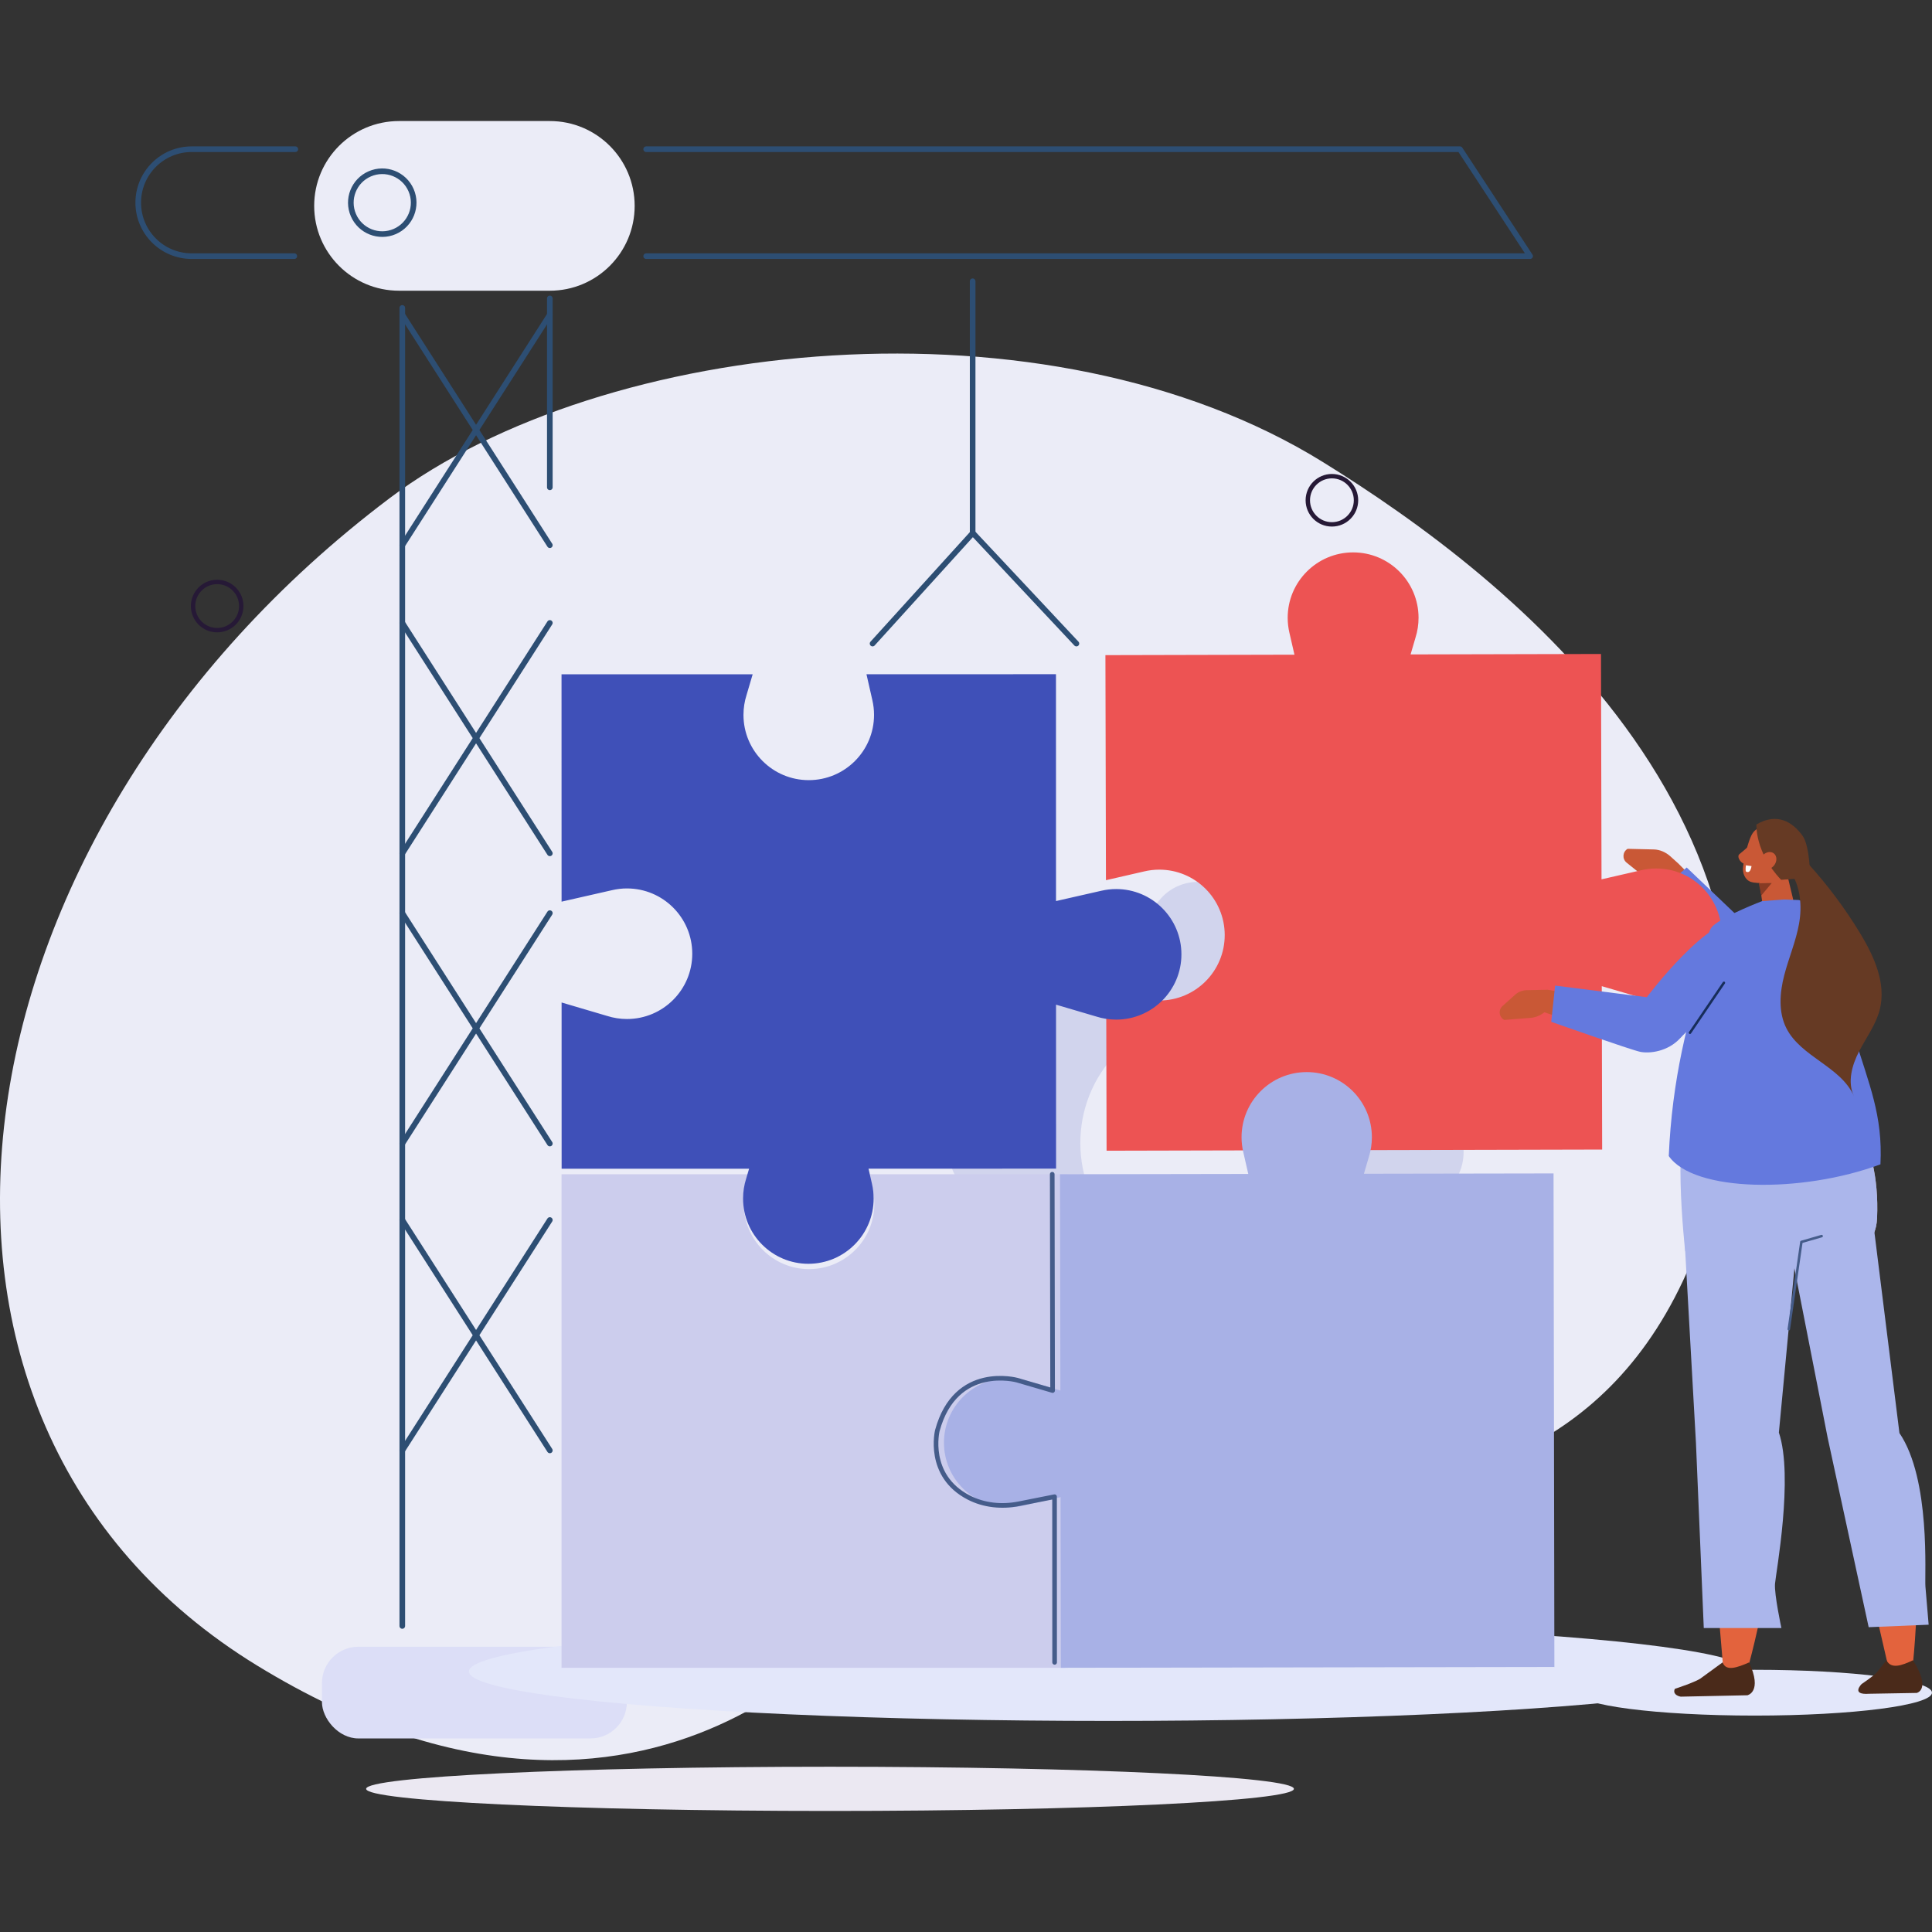 <?xml version="1.0" encoding="UTF-8"?><svg id="uuid-b3eb6f19-5aed-472b-83d4-7d431c487873" xmlns="http://www.w3.org/2000/svg" viewBox="0 0 1000 1000"><rect x="0" y="0" width="1000" height="1000" fill="#333333" stroke="none"/><defs><style>.uuid-93e4967e-014f-4152-8558-49c6d094e6ca{stroke:#172d59;stroke-width:1.275px;}.uuid-93e4967e-014f-4152-8558-49c6d094e6ca,.uuid-ebb1d65a-fd8c-4de2-855e-112834344e5a,.uuid-27a9c5d7-c394-4d1e-bd61-4ff51191ad60,.uuid-bcd747b0-98e1-427e-a352-e5a82bc6ccd7,.uuid-9496f579-b78b-4c7c-98fe-1156301d7ad9,.uuid-216c9d35-f223-418b-95b8-4b3dbba748fc{fill:none;stroke-linecap:round;stroke-linejoin:round;}.uuid-b77e3573-e31a-4cc3-aa60-1bc7af177f56{fill:#ebecf7;}.uuid-161c1b29-50da-4cb2-ad27-43a5896c7273{fill:#ebe8f2;}.uuid-e078bec6-3b02-4fcc-a917-d6de29ab4d09,.uuid-5d1c28fe-d096-4b55-a45c-6dde5981d030{fill:#e3e7fa;}.uuid-529b7268-a06e-43ea-a0c3-fbfe88d74ab9{fill:#ed5353;}.uuid-feece340-c017-4180-b3d2-37e7af15ecfd{fill:#a8b1e6;}.uuid-0cb12ad2-274a-4fa4-80ae-80b52e97256b{fill:#cccded;}.uuid-2c85e3fb-a8a9-4a1d-96fe-b4972007ae6e{fill:#d1d4ed;}.uuid-7e965145-4448-420b-8b44-20f0f03c2e00{fill:#dcdef7;}.uuid-0585af10-a89e-410d-af93-a9905955ce60,.uuid-6833e23b-e42c-4db9-b1fb-180a4e969053{fill:#c95836;}.uuid-b6783ec7-0268-4216-a1a2-ea561b87ccf3{fill:#3f50b8;}.uuid-ebb1d65a-fd8c-4de2-855e-112834344e5a{stroke-width:2.395px;}.uuid-ebb1d65a-fd8c-4de2-855e-112834344e5a,.uuid-bcd747b0-98e1-427e-a352-e5a82bc6ccd7{stroke:#455c8a;}.uuid-ebb1d65a-fd8c-4de2-855e-112834344e5a,.uuid-bcd747b0-98e1-427e-a352-e5a82bc6ccd7,.uuid-e4a67c26-9874-47ac-a91d-89e3bc7aa2e6,.uuid-07f7927a-baec-4b68-9a4f-1e28dbf986f1,.uuid-0262472f-5df3-4688-aee3-b3997a0d1796,.uuid-0fe8bb78-dd28-4740-a34d-f73808b6075a,.uuid-6833e23b-e42c-4db9-b1fb-180a4e969053,.uuid-fd82132c-ab58-40c9-8810-2903d2beece9,.uuid-37cb22e3-1863-49a7-b245-c040b696f847,.uuid-410e16bf-79df-4dec-8b44-fce0ac3aa485,.uuid-bfa0e694-73c3-48a6-a084-8a90c7e27a7f,.uuid-5d1c28fe-d096-4b55-a45c-6dde5981d030{fill-rule:evenodd;}.uuid-27a9c5d7-c394-4d1e-bd61-4ff51191ad60{stroke:#2d4e73;stroke-width:2.909px;}.uuid-bcd747b0-98e1-427e-a352-e5a82bc6ccd7{stroke-width:1.301px;}.uuid-e4a67c26-9874-47ac-a91d-89e3bc7aa2e6{fill:#6479de;}.uuid-07f7927a-baec-4b68-9a4f-1e28dbf986f1{fill:#4a2a1a;}.uuid-0262472f-5df3-4688-aee3-b3997a0d1796{fill:#873b24;}.uuid-0fe8bb78-dd28-4740-a34d-f73808b6075a{fill:#e3633d;}.uuid-fd82132c-ab58-40c9-8810-2903d2beece9{fill:#abb6eb;}.uuid-37cb22e3-1863-49a7-b245-c040b696f847{fill:#663a24;}.uuid-410e16bf-79df-4dec-8b44-fce0ac3aa485{fill:#c2ada0;}.uuid-bfa0e694-73c3-48a6-a084-8a90c7e27a7f{fill:#fff;}.uuid-9496f579-b78b-4c7c-98fe-1156301d7ad9{stroke:#8b939c;stroke-width:1.556px;}.uuid-216c9d35-f223-418b-95b8-4b3dbba748fc{stroke:#261936;stroke-width:2.274px;}</style></defs><path class="uuid-b77e3573-e31a-4cc3-aa60-1bc7af177f56" d="m684.781,239.193c96.871,60.089,266.133,190.27,197.932,394.627-74.231,222.425-322.193,95.831-428.121,194.788,0,0-113.593,160.592-321.378,33.557C-74.571,735.13-29.79,432.376,201.601,257.913c110.59-83.382,340.03-107.516,483.181-18.719Z"/><path class="uuid-2c85e3fb-a8a9-4a1d-96fe-b4972007ae6e" d="m721.318,647.77h0c-9.079-9.235-2.717-24.957,10.082-24.916h0c14.489.046,26.198-11.864,26.153-26.603l-.023-7.586c-.045-14.738-11.828-26.724-26.317-26.77h0c-12.8-.041-19.258-15.803-10.236-24.981h0c10.213-10.389,10.161-27.286-.116-37.741l-5.289-5.38c-10.278-10.455-26.889-10.508-37.103-.118h0c-9.022,9.178-24.518,2.608-24.558-10.412h0c-.045-14.74-11.828-26.725-26.318-26.772l-7.457-.024c-14.489-.046-26.198,11.865-26.153,26.603h0c.04,13.02-15.415,19.491-24.494,10.256h0c-10.277-10.454-26.888-10.507-37.101-.118l-5.257,5.348c-10.213,10.389-10.161,27.286.116,37.741,9.079,9.235,2.717,24.957-10.082,24.916h0c-14.489-.046-26.199,11.865-26.153,26.604l.023,7.585c.045,14.739,11.828,26.725,26.318,26.771h0c12.8.041,19.258,15.803,10.236,24.981h0c-10.213,10.39-10.161,27.287.116,37.742l5.29,5.381c10.277,10.454,26.887,10.507,37.1.118,9.022-9.178,24.518-2.608,24.558,10.412.045,14.738,11.827,26.723,26.316,26.769l7.458.024c14.49.046,26.199-11.865,26.153-26.604h0c-.04-13.02,15.415-19.492,24.494-10.256h0c10.278,10.455,26.889,10.508,37.103.119l5.256-5.346c10.213-10.389,10.161-27.287-.116-37.742Zm-142.929-9.051c-25.506-25.946-25.635-67.88-.288-93.664,25.347-25.784,66.571-25.652,92.078.293,25.506,25.945,25.635,67.88.288,93.664-25.347,25.784-66.572,25.652-92.078-.293Z"/><rect class="uuid-7e965145-4448-420b-8b44-20f0f03c2e00" x="166.638" y="852.353" width="157.844" height="47.459" rx="18.838" ry="18.838"/><line class="uuid-27a9c5d7-c394-4d1e-bd61-4ff51191ad60" x1="284.59" y1="154.464" x2="284.59" y2="252.241"/><line class="uuid-27a9c5d7-c394-4d1e-bd61-4ff51191ad60" x1="208.227" y1="841.598" x2="208.227" y2="159.371"/><path class="uuid-b77e3573-e31a-4cc3-aa60-1bc7af177f56" d="m284.59,150.472h-78.061c-24.25,0-43.909-19.659-43.909-43.909h0c0-24.25,19.659-43.909,43.909-43.909h78.061c24.25,0,43.909,19.659,43.909,43.909h0c0,24.25-19.659,43.909-43.909,43.909Z"/><path class="uuid-27a9c5d7-c394-4d1e-bd61-4ff51191ad60" d="m152.32,132.583h-53.093c-15.286,0-27.678-12.392-27.678-27.678h0c0-15.286,12.392-27.678,27.678-27.678h53.635"/><polyline class="uuid-27a9c5d7-c394-4d1e-bd61-4ff51191ad60" points="334.462 77.227 755.673 77.227 791.986 132.583 334.462 132.583"/><line class="uuid-27a9c5d7-c394-4d1e-bd61-4ff51191ad60" x1="208.227" y1="162.94" x2="284.59" y2="282.2"/><line class="uuid-27a9c5d7-c394-4d1e-bd61-4ff51191ad60" x1="284.59" y1="162.94" x2="208.227" y2="282.2"/><line class="uuid-27a9c5d7-c394-4d1e-bd61-4ff51191ad60" x1="284.59" y1="322.423" x2="208.227" y2="441.683"/><line class="uuid-27a9c5d7-c394-4d1e-bd61-4ff51191ad60" x1="208.227" y1="322.423" x2="284.59" y2="441.683"/><line class="uuid-27a9c5d7-c394-4d1e-bd61-4ff51191ad60" x1="284.59" y1="472.636" x2="208.227" y2="591.896"/><line class="uuid-27a9c5d7-c394-4d1e-bd61-4ff51191ad60" x1="208.227" y1="472.636" x2="284.59" y2="591.896"/><line class="uuid-27a9c5d7-c394-4d1e-bd61-4ff51191ad60" x1="284.59" y1="631.472" x2="208.227" y2="750.732"/><line class="uuid-27a9c5d7-c394-4d1e-bd61-4ff51191ad60" x1="208.227" y1="631.472" x2="284.59" y2="750.732"/><circle class="uuid-27a9c5d7-c394-4d1e-bd61-4ff51191ad60" cx="197.856" cy="104.905" r="16.263" transform="translate(-25.41 87.461) rotate(-23.465)"/><circle class="uuid-216c9d35-f223-418b-95b8-4b3dbba748fc" cx="112.404" cy="313.692" r="12.473"/><path class="uuid-161c1b29-50da-4cb2-ad27-43a5896c7273" d="m669.721,925.903c0,6.32-107.499,11.443-240.107,11.443-132.608,0-240.108-5.123-240.108-11.443,0-6.32,107.5-11.443,240.107-11.443,132.608,0,240.108,5.123,240.108,11.443Z"/><circle class="uuid-216c9d35-f223-418b-95b8-4b3dbba748fc" cx="689.393" cy="258.939" r="12.473"/><circle class="uuid-216c9d35-f223-418b-95b8-4b3dbba748fc" cx="714.432" cy="781.884" r="12.473"/><polyline class="uuid-27a9c5d7-c394-4d1e-bd61-4ff51191ad60" points="451.641 333.115 503.531 275.902 557.146 333.115"/><line class="uuid-27a9c5d7-c394-4d1e-bd61-4ff51191ad60" x1="503.44" y1="145.577" x2="503.44" y2="275.902"/><path class="uuid-0585af10-a89e-410d-af93-a9905955ce60" d="m904.603,482.999c-15.549-14.713-20.789-21.064-36.065-36.198l-12.424,3.158c26.106,34.956,26.196,49.991,43.1,57.711,17.878-8.388,8.214-20.479,5.389-24.671Z"/><path class="uuid-0585af10-a89e-410d-af93-a9905955ce60" d="m865.47,453.618l-10.788.353c-2.156.071-4.266-.635-5.947-1.989l-6.806-5.483c-2.372-1.911-2.105-5.604.517-7.152h0l13.583.322c2.996.071,6.053,1.343,8.552,3.559l3.956,3.573-3.067,6.817Z"/><path class="uuid-e4a67c26-9874-47ac-a91d-89e3bc7aa2e6" d="m859.871,460.268l13.167-11.249,29.89,28.52,41.345,1.912-31.452,28.336s-14.199,10.988-23.536-3.019c-9.336-14.007-29.414-44.499-29.414-44.499Z"/><ellipse class="uuid-e078bec6-3b02-4fcc-a917-d6de29ab4d09" cx="573.747" cy="865.162" rx="331.037" ry="25.591"/><path class="uuid-0cb12ad2-274a-4fa4-80ae-80b52e97256b" d="m388.06,607.79l-1.488,5.044c-1.032,3.24-1.594,6.69-1.593,10.273.004,18.663,15.137,33.789,33.799,33.785,18.663-.004,33.789-15.136,33.786-33.799,0-2.634-.312-5.194-.883-7.654l-1.739-7.648h102.739v255.455h-262.029v-255.455h97.41Z"/><path class="uuid-529b7268-a06e-43ea-a0c3-fbfe88d74ab9" d="m599.962,450.128c-2.64.006-5.205.324-7.67.902h0s-19.853,4.56-19.853,4.56l-.275-116.49,97.843-.231-2.603-11.332c-.577-2.465-.895-5.03-.901-7.67-.044-18.705,15.084-33.905,33.789-33.949,18.705-.044,33.905,15.084,33.949,33.79.008,3.591-.547,7.05-1.574,10.3l-2.552,8.72,98.555-.233.275,116.648,20.553-4.721h0c2.465-.577,5.03-.895,7.67-.901,18.706-.044,33.905,15.084,33.949,33.79.044,18.706-15.084,33.905-33.79,33.95-3.591.008-7.05-.547-10.3-1.574l-17.953-5.255.199,84.57-256.505.605-.199-84.362,17.252,5.05c3.25,1.028,6.709,1.583,10.3,1.574,18.706-.044,33.834-15.244,33.79-33.95-.044-18.706-15.244-33.834-33.949-33.79Z"/><path class="uuid-b6783ec7-0268-4216-a1a2-ea561b87ccf3" d="m324.516,459.853c-2.634,0-5.194.312-7.654.883l-26.19,5.956-.024-117.671,98.934-.02-3.169,10.742c-1.032,3.24-1.594,6.69-1.593,10.273.004,18.663,15.136,33.789,33.799,33.785,18.663-.004,33.789-15.136,33.785-33.799,0-2.634-.312-5.194-.883-7.654l-3.038-13.359,98.084-.02.024,117.418,23.459-5.335c2.461-.571,5.02-.883,7.654-.883,18.663-.004,33.795,15.122,33.799,33.785.004,18.663-15.123,33.795-33.785,33.799-3.582,0-7.033-.561-10.273-1.593l-20.844-6.15.017,84.878-97.07.02,1.768,7.775h0c.571,2.461.883,5.02.883,7.655.004,18.663-15.123,33.795-33.786,33.799-18.663.004-33.795-15.122-33.799-33.785,0-3.582.561-7.033,1.593-10.273l1.522-5.158-97.031.02-.017-86.052,23.575,6.956c3.24,1.032,6.69,1.594,10.273,1.593,18.663-.004,33.789-15.136,33.785-33.799-.004-18.663-15.136-33.789-33.799-33.785Z"/><path class="uuid-feece340-c017-4180-b3d2-37e7af15ecfd" d="m548.658,607.79l97.443-.165-2.585-11.288c-.573-2.455-.888-5.01-.893-7.639-.032-18.629,15.044-33.756,33.673-33.787,18.629-.031,33.756,15.045,33.788,33.674.006,3.576-.549,7.021-1.575,10.256l-2.548,8.683,98.151-.167.29,171.231.143,84.224-255.455.433-.433-255.455Z"/><path class="uuid-feece340-c017-4180-b3d2-37e7af15ecfd" d="m521.99,713.285c3.547-.006,6.963.545,10.172,1.562l17.729,5.202-.036,54.637-20.175,4.62c-2.435.569-4.969.881-7.576.885-18.476.031-33.479-14.921-33.51-33.396-.031-18.476,14.921-33.479,33.396-33.51Z"/><path class="uuid-5d1c28fe-d096-4b55-a45c-6dde5981d030" d="m816.538,876.132c0,6.546,41.069,11.853,91.731,11.853s91.731-5.307,91.731-11.853c0-6.546-41.069-11.853-91.731-11.853s-91.731,5.307-91.731,11.853Z"/><path class="uuid-6833e23b-e42c-4db9-b1fb-180a4e969053" d="m906.016,437.055c-.059.144-2.271,2.271-5.696,5.053-1.701,1.382,1.117,5.394,3.17,4.949,2.054-.445,5.458-6.445,5.458-6.445l-2.932-3.556Z"/><path class="uuid-410e16bf-79df-4dec-8b44-fce0ac3aa485" d="m918.674,651.263c23.535-.372,51.837,3.146,52.896-20.699,1.942-43.745-19.863-62.167-19.863-62.167"/><path class="uuid-0fe8bb78-dd28-4740-a34d-f73808b6075a" d="m904.572,863.848s24.613-85.691,7.839-120.052l16.742-114.957-57.423-3.671,20.308,239.362,12.533-.683Z"/><path class="uuid-6833e23b-e42c-4db9-b1fb-180a4e969053" d="m872.083,525.317c-2.512,10.255-10.448,17.281-22.592,15.761l-56.592-19.351,8.133-9.438,44.329,7.518,26.723,5.509Z"/><path class="uuid-0585af10-a89e-410d-af93-a9905955ce60" d="m801.031,512.289l-10.892.227c-2.177.045-4.265.87-5.886,2.325l-6.562,5.89c-2.287,2.053-1.818,5.758.909,7.176h0l13.672-1.058c3.016-.234,6.027-1.679,8.426-4.046l3.998-3.945-3.665-6.568Z"/><path class="uuid-e4a67c26-9874-47ac-a91d-89e3bc7aa2e6" d="m804.918,510.144l-2.001,18.748s41.347,14.573,46.065,15.534c4.718.961,14.213-.003,20.727-7.105,6.514-7.101,42.313-39.298,42.313-39.298,0,0,11.384-13.801-10.851-20.91-15.683-5.014-48.789,39.035-48.789,39.035l-47.464-6.004Z"/><path class="uuid-6833e23b-e42c-4db9-b1fb-180a4e969053" d="m910.006,451.091s1.445,10.848,2.642,19.834c.318,2.394,1.89,4.427,4.109,5.318,2.22.892,4.744.504,6.602-1.015.608-.497,1.201-.982,1.763-1.44,2.549-2.082,3.682-5.463,2.911-8.682-1.98-8.248-5.585-23.273-5.585-23.273l-12.441,9.258h0Z"/><polygon class="uuid-0262472f-5df3-4688-aee3-b3997a0d1796" points="910.297 457.061 911.659 463.504 917.048 457.063 910.297 457.061"/><path class="uuid-6833e23b-e42c-4db9-b1fb-180a4e969053" d="m927.969,439.442c1.024-3.039-.581-6.334-3.585-7.359-3.206-1.094-7.25-2.474-10.455-3.568-3.004-1.025-5.816.802-7.292,3.646-1.742,3.356-3.677,10.895-4.424,16.534-.421,3.18.984,6.724,3.988,7.749,3.206,1.094,13.855,1.283,16.736-4.2,2.193-4.174,3.526-8.33,5.032-12.803h0Z"/><path class="uuid-37cb22e3-1863-49a7-b245-c040b696f847" d="m936.953,454.307s-.078-16.461-4.008-21.816c-5.281-7.196-13.218-11.997-23.822-5.739,0,0-.87,14.384,12.784,28.637l15.046-1.082Z"/><path class="uuid-07f7927a-baec-4b68-9a4f-1e28dbf986f1" d="m891.637,860.435l-10.9,7.938c-2.142,1.962-13.835,5.773-13.835,5.773h0c-1.165,2.437,1.113,3.719,3.045,4.04l34.498-.722s7.966-1.654.9-17.011c-6.278,2.771-12.073,4.758-13.709-.018Z"/><path class="uuid-fd82132c-ab58-40c9-8810-2903d2beece9" d="m951.707,568.397l-75.048,5.717c-12.208,4.482-4.397,73.538-4.397,73.538l46.412,3.611c23.535-.372,51.837,3.146,52.896-20.699,1.942-43.745-19.863-62.167-19.863-62.167Z"/><path class="uuid-e4a67c26-9874-47ac-a91d-89e3bc7aa2e6" d="m912.048,466.422l11.527-.856,7.558.296,16.242,5.664c9.673,4.787,17.762,26.99,14.065,37.169l-1.603,27.718c7.468,24.797,14.777,40.73,13.48,66.25-40.726,15.123-96.709,14.383-109.562-4.302,1.659-39.11,9.775-71.981,19.93-101.323,1.451-4.192-1.786-13.935,3.295-18.137,6.62-5.475,25.067-12.479,25.067-12.479Z"/><path class="uuid-fd82132c-ab58-40c9-8810-2903d2beece9" d="m871.73,638.172l6.092,108.668,4.048,95.818h40.182s-3.752-17.39-3.309-22.908c.444-5.518,9.697-55.404,2.003-78.271l9.768-103.307h-58.784Z"/><path class="uuid-0fe8bb78-dd28-4740-a34d-f73808b6075a" d="m989.941,862.722s10.187-85.188-12.372-119.347l-15.648-93.021-32.92,2.245,48.521,210.801,12.418-.679Z"/><path class="uuid-6833e23b-e42c-4db9-b1fb-180a4e969053" d="m918.254,447.941c-1.633,2.059-4.321,2.625-6.003,1.264-1.682-1.361-1.722-4.134-.088-6.193,1.633-2.059,4.321-2.625,6.003-1.264s1.722,4.134.088,6.193Z"/><path class="uuid-07f7927a-baec-4b68-9a4f-1e28dbf986f1" d="m976.432,859.329l-4.945,6.273c-1.812,1.951-7.915,6.064-7.915,6.064,0,0-5.792,5.729,3.896,5.024l24.64-.432s7.687-1.645-1.964-16.911c-5.811,2.755-11.272,4.73-13.712-.018Z"/><path class="uuid-fd82132c-ab58-40c9-8810-2903d2beece9" d="m924.662,635.49l21.335,108.707,21.225,98.036,31.042-1.289s-1.186-14.307-1.672-19.793c-.485-5.486,2.852-55.479-13.449-79.416l-13.461-108.034-45.021,1.79Z"/><line class="uuid-93e4967e-014f-4152-8558-49c6d094e6ca" x1="874.731" y1="534.549" x2="892.288" y2="508.696"/><line class="uuid-9496f579-b78b-4c7c-98fe-1156301d7ad9" x1="961.441" y1="526.304" x2="955.573" y2="499.9"/><polyline class="uuid-bcd747b0-98e1-427e-a352-e5a82bc6ccd7" points="925.882 687.984 932.4 642.829 942.874 639.803"/><path class="uuid-37cb22e3-1863-49a7-b245-c040b696f847" d="m935.979,447.114c10.026,11.053,18.996,23.064,26.747,35.815,7.27,11.959,13.654,25.973,10.253,39.549-1.965,7.847-6.982,14.511-10.707,21.691s-6.154,15.94-2.667,23.239c-6.702-15.375-27.514-20.291-35.025-35.287-4.157-8.299-3.399-18.23-1.09-27.22,2.309-8.99,6.057-17.605,7.688-26.742,1.631-9.137.822-19.324-4.548-27.193,2.757-1.074,5.514-2.148,8.293-3.166-.054.15-.107.3,1.055-.686Z"/><path class="uuid-bfa0e694-73c3-48a6-a084-8a90c7e27a7f" d="m903.666,447.888l2.908.391s-.413,4.103-2.798,2.877c-.507-.26-.11-3.269-.11-3.269Z"/><path class="uuid-ebb1d65a-fd8c-4de2-855e-112834344e5a" d="m544.636,607.79l.19,111.953-18.41-5.388s-31.774-8.798-41.254,26.121c0,0-5.718,23.267,16.192,34.617,7.943,4.114,17.169,5.011,25.944,3.27l18.535-3.677.036,85.749"/></svg>
